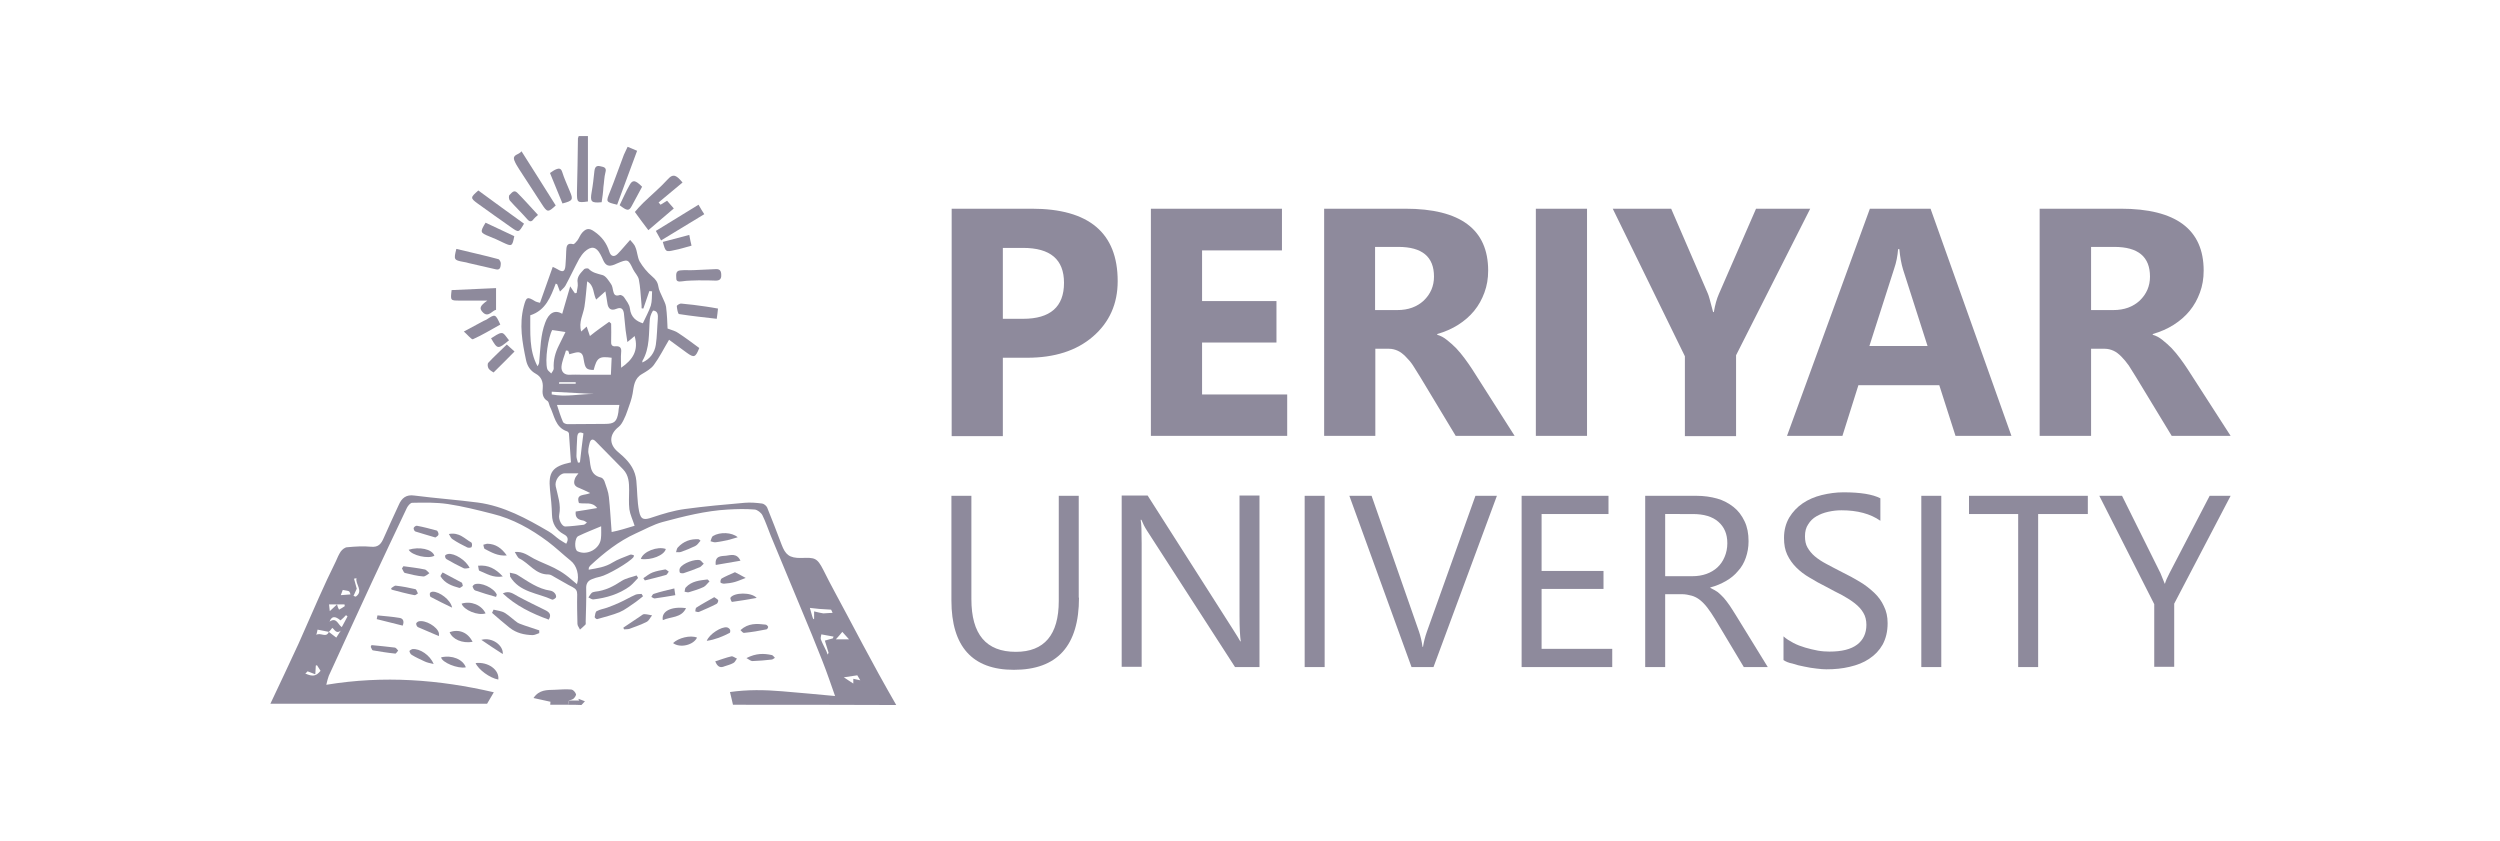 <?xml version="1.0" encoding="utf-8"?>
<!-- Generator: Adobe Illustrator 21.0.0, SVG Export Plug-In . SVG Version: 6.00 Build 0)  -->
<svg version="1.1" id="Layer_1" xmlns="http://www.w3.org/2000/svg" xmlns:xlink="http://www.w3.org/1999/xlink" x="0px" y="0px"
	 viewBox="0 0 1001.4 336.8" style="enable-background:new 0 0 1001.4 336.8;" xml:space="preserve">
<style type="text/css">
	.st0{fill:#8E8A9C;}
</style>
<g>
	<path class="st0" d="M293.6,282.3c-0.4-1.6-0.7-3.2-1.2-5.1c7-1,13.9-0.9,20.9-0.3c7,0.6,13.9,1.2,21.2,1.9
		c-1.6-4.5-3.2-9.3-5.1-14.1c-2.7-6.9-5.5-13.7-8.4-20.6c-4.1-9.9-8.2-19.7-12.3-29.6c-1.1-2.7-2-5.5-3.3-8.1c-0.5-1-2-2.2-3.1-2.3
		c-3.6-0.3-7.2-0.2-10.7,0c-9,0.5-17.6,2.7-26.2,5c-3.7,1-7.2,3-10.8,4.6c-6.8,3.1-12.6,7.7-18.1,12.8c-0.2,0.2-0.4,0.5-0.6,0.8
		c-0.1,0.1,0,0.3-0.1,0.9c3.4-0.6,6.6-1,9.6-2.9c2.1-1.3,4.6-2.1,7-3.1c0.4-0.2,1,0.1,1.5,0.2c-0.1,0.4,0,0.6-0.1,0.7
		c-1.7,2.2-10.6,7.3-13.4,7.9c-1.1,0.2-2.3,0.6-3.3,1c-1.8,0.7-2.4,2-2.3,3.9c0.1,4.4-0.1,8.7-0.2,13.1c0,0.4,0.1,1-0.1,1.2
		c-0.7,0.7-1.5,1.4-2.2,2c-0.3-0.8-1-1.5-1-2.3c-0.1-3.9-0.2-7.9-0.1-11.8c0-1.5-0.5-2.2-1.8-2.9c-2.4-1.2-4.6-2.6-7-3.9
		c-0.9-0.5-1.8-1.2-2.7-1.2c-5.2,0.1-7.7-4.5-11.7-6.4c-0.7-0.4-1.1-1.5-1.8-2.6c3.4-0.3,5.4,1.5,7.7,2.7c2.7,1.4,5.5,2.4,8.1,3.7
		c1.6,0.8,3.1,1.7,4.6,2.8c1.5,1.1,2.9,2.4,4.5,3.7c1.1-3.6-0.1-7.5-2.5-9.4c-3.1-2.5-6-5.3-9.2-7.7c-6.7-5-14-9.1-22.2-11.1
		c-5.9-1.5-11.8-3-17.8-3.9c-4.7-0.7-9.5-0.6-14.3-0.5c-0.7,0-1.7,1.2-2.1,2c-4.7,9.9-9.4,19.8-14,29.7c-5.8,12.5-11.5,25-17.3,37.6
		c-0.4,1-0.6,2-1,3.6c23-3.8,45.2-2.1,67.1,3c-1,1.7-1.9,3.2-2.7,4.6c-28.9,0-57.8,0-86.8,0c3.8-8,7.6-16.1,11.3-24.1
		c2.8-6.2,5.4-12.4,8.2-18.6c2.1-4.8,4.4-9.6,6.7-14.3c0.6-1.4,1.2-2.8,2-4c0.6-0.8,1.7-1.7,2.6-1.7c3.2-0.3,6.4-0.5,9.5-0.2
		c3,0.3,4.1-1.2,5.1-3.5c1.9-4.4,4-8.8,6-13.2c1.2-2.8,3-4.3,6.3-3.8c8.5,1.1,17,1.7,25.4,2.8c10.4,1.4,19.5,6.4,28.4,11.6
		c1.6,0.9,2.9,2.3,4.4,3.3c0.8,0.6,1.7,1,2.6,1.6c1.1-1.9,0.6-3-1-3.8c-3.1-1.7-4.6-4.3-4.7-7.8c-0.1-3.3-0.4-6.7-0.8-10
		c-0.7-7.1,0.9-9.4,8.4-11c-0.3-3.8-0.5-7.7-0.8-11.5c0-0.3-0.4-0.8-0.7-0.9c-4.9-1.6-5.1-6.4-7-10.1c-0.3-0.7-0.4-1.7-0.8-2
		c-2.2-1.3-2.2-3.3-2-5.3c0.2-2.5-0.6-4.5-2.8-5.7c-2.2-1.2-3.4-3.1-3.9-5.5c-1.5-7.1-2.8-14.2-0.9-21.5c1-3.8,1.4-4,4.6-2
		c0.3,0.2,0.8,0.3,1.9,0.6c1.7-4.8,3.4-9.5,5.1-14.4c0.6,0.3,1.4,0.6,2,1c2.1,1.3,2.9,0.9,3.1-1.6c0.2-1.9,0.2-3.8,0.3-5.7
		c0.1-1.7,0.1-3.5,2.8-2.8c0.4,0.1,1.2-0.9,1.7-1.5c0.7-1,1.1-2.2,1.9-3.1c1.4-1.5,2.6-2.1,4.8-0.5c3.1,2.1,5,4.7,6.1,8.2
		c0.6,1.8,1.9,2.2,3.3,0.8c1.6-1.6,3-3.4,5-5.6c0.6,0.8,1.7,1.7,2.1,2.9c0.8,1.8,0.8,4,1.7,5.7c1.3,2.2,3,4.3,5,6
		c1.4,1.2,2.2,2.2,2.5,4c0.2,1.6,1.1,3,1.7,4.5c0.5,1.2,1.2,2.4,1.4,3.7c0.4,3.2,0.5,6.3,0.6,8.7c1.9,0.7,3.2,1,4.3,1.8
		c2.9,1.9,5.7,4,8.4,6c-1.5,3.8-2.1,4-5,1.9c-2.5-1.8-5-3.7-7.1-5.2c-2.1,3.5-3.8,7-6.1,10.1c-1.1,1.5-3,2.6-4.7,3.6
		c-3.2,1.8-3.3,4.9-3.8,7.9c-0.4,2.2-1.2,4.4-2,6.6c-0.4,1.3-1,2.7-1.6,3.9c-0.5,1-1.1,2.1-2,2.8c-3.7,2.9-4,6.8-0.4,9.9
		c3,2.5,5.7,5.1,6.9,8.8c0.3,0.9,0.5,1.9,0.6,2.9c0.4,4.1,0.3,8.2,1.1,12.2c0.7,3.5,2,3.6,5.4,2.4c4.2-1.4,8.5-2.7,12.9-3.3
		c8-1.1,16-1.8,24-2.5c2.3-0.2,4.7,0,7,0.3c0.7,0.1,1.7,0.9,2,1.6c2,4.9,3.9,9.9,5.8,14.9c1.5,3.9,3,5.4,7.9,5.3
		c5.4-0.2,6.3-0.1,8.8,4.8c3,6.1,6.4,12.1,9.6,18.2c4.1,7.8,8.3,15.6,12.5,23.3c2.3,4.2,4.7,8.4,7.1,12.6
		C336.9,282.3,315.3,282.3,293.6,282.3z M131.7,253.1c1,0.8,2,1.5,3,2.3c0.6-0.9,1.2-1.9,1.8-2.8c-1.8,1.5-2.5-0.5-3.4-1.1
		C132.6,252.1,132.2,252.7,131.7,253.1c-1.4-0.3-2.9-0.6-4.5-0.9c-0.1,0.6-0.3,1.4-0.5,2.1C128.4,253.2,130.7,255.7,131.7,253.1z
		 M230.3,117.5c0.2-0.1,0.4-0.1,0.7-0.2c0.1-1.3,0.6-2.6,0.4-3.9c-0.5-2.6,1.2-4,2.6-5.6c0.3-0.3,1.5-0.4,1.7-0.2
		c1.6,1.7,3.6,2,5.7,2.6c1.3,0.4,2.4,2.2,3.3,3.5c0.6,0.8,0.7,1.9,0.9,2.8c0.3,1.4,0.8,2.3,2.6,1.7c0.5-0.2,1.5,0.4,1.8,0.9
		c0.9,1.4,2.1,2.8,2.3,4.4c0.4,3.7,2.7,5.2,5.2,6c1.1-2.4,2.4-4.7,3.2-7.1c0.5-1.8,0.4-3.8,0.5-5.7c-0.4,0-0.7-0.1-1.1-0.1
		c-0.8,2.3-1.6,4.6-2.4,7c-0.2,0-0.5-0.1-0.7-0.1c0-0.8,0-1.5-0.1-2.3c-0.3-3.1-0.4-6.2-1-9.2c-0.3-1.5-1.6-2.7-2.3-4.1
		c-2-4.2-2.1-4.2-6.6-2.3c-0.3,0.1-0.6,0.3-0.9,0.4c-2.3,0.9-3.5,0.4-4.5-1.8c-0.3-0.8-0.7-1.5-1.1-2.3c-1.7-3.2-3.7-3.5-6.4-1
		c-0.8,0.8-1.5,1.8-2.1,2.8c-1.9,3.5-3.6,7.2-5.5,10.7c-0.5,0.9-1.5,1.6-2.2,2.4c-0.4-1-0.7-1.9-1.1-2.9c0-0.1-0.3-0.1-0.6-0.3
		c-2,5.3-4,10.7-10.2,12.7c0.1,6.9-0.6,13.9,2.9,20.4c0.5-0.7,0.7-1.3,0.7-2c0.5-5.2,0.5-10.5,2.4-15.5c1.4-3.8,3.8-5.3,6.8-3.5
		c1-3.6,2.1-7.1,3.2-11C229.3,116.1,229.8,116.8,230.3,117.5z M254.2,210.6c-0.8-2.5-1.8-4.5-2.1-6.6c-0.3-2.5-0.1-5.1-0.1-7.6
		c0-3-0.1-6-2.4-8.4c-3.6-3.7-7.3-7.4-10.9-11.1c-1.2-1.3-2.1-1-2.5,0.5c-0.4,1.5-0.8,3.2-0.4,4.6c1,3.4-0.2,8.1,5,9.3
		c0.5,0.1,1.1,0.9,1.3,1.4c0.7,2.1,1.6,4.3,1.8,6.4c0.5,4.5,0.7,9.1,1.1,14C248.1,212.5,250.9,211.6,254.2,210.6z M244,128.9
		c0.3,0.2,0.5,0.5,0.8,0.7c0,2.3,0.1,4.7,0,7c-0.1,1.4,0.2,2.3,1.9,2.1c1.8-0.1,2.3,0.8,2.1,2.5c-0.2,2,0,4,0,6.1
		c4.7-3.2,7.1-7,5.4-12.7c-0.8,0.7-1.6,1.4-2.9,2.4c-0.3-1.9-0.5-3.3-0.7-4.7c-0.3-2.3-0.4-4.7-0.7-6.9c-0.3-1.6-1-2.5-3-1.7
		c-2.1,0.9-3.3,0-3.6-2.2c-0.2-1.5-0.5-3-0.8-4.8c-1.4,1.2-2.5,2.2-3.7,3.3c-1.3-2.5-0.7-5.6-3.6-7.3c-0.4,3.8-0.6,7-1.1,10.2
		c-0.5,3.1-2.4,6.1-1.3,9.9c0.9-0.8,1.4-1.3,2.2-2c0.5,1.6,1,2.8,1.3,3.8C239,132.4,241.5,130.7,244,128.9z M231.7,189.6
		c-2.1,0-3.8,0-5.5,0c-2.2,0-4.1,3.1-3.6,5.2c0.8,3.7,2.2,7.4,1.4,11.4c-0.4,1.9,1.1,4.7,2.4,4.7c2.5-0.1,5-0.4,7.4-0.7
		c0.5-0.1,0.9-0.6,1.3-0.9c-0.5-0.3-1-0.7-1.5-0.8c-1.9-0.3-3.3-1-3-3.6c2.8-0.4,5.6-0.9,8.6-1.4c-2-2.7-4.9-1.5-7.3-2
		c-1.3-3.9,2.2-2.9,4.5-4c-1.7-0.8-3-1.5-4.3-2c-2.1-0.7-2.5-1.9-1.8-3.8C230.5,191.1,231,190.5,231.7,189.6z M248.1,162.2
		c-8.3,0-16.4,0-25,0c0.8,2.5,1.5,4.7,2.4,6.8c0.2,0.5,1.2,0.9,1.8,0.9c5,0,10-0.1,15-0.1c3.8,0,4.8-0.9,5.4-4.7
		C247.7,164.3,247.9,163.5,248.1,162.2z M227.6,140.5c-0.3,0-0.6-0.1-0.9-0.1c-0.6,2.1-1.6,4.3-1.8,6.5c-0.1,2,1.1,3.4,3.5,3.2
		c1.5-0.1,3,0,4.5,0c3.8,0,7.7,0,11.8,0c0.1-2.5,0.2-4.7,0.3-6.8c-5.1-0.7-5.9,0-7.2,4.9c-2.9-0.1-3.4-0.5-4-4.2
		c-0.2-1.4-0.5-2.8-2.2-2.9c-1.1,0-2.2,0.5-3.6,0.8C228.1,141.8,227.8,141.1,227.6,140.5z M240.8,210.8c-3.3,1.4-6.2,2.5-9.1,3.9
		c-1.6,0.7-1.7,5.4-0.4,6.1c3.8,1.9,9-0.9,9.4-5.1C240.9,214.2,240.8,212.5,240.8,210.8z M221.2,132.2c-1.6,2.8-3,12-2,15.6
		c0.2,0.7,1.1,1.2,1.6,1.8c0.4-0.7,1-1.3,1-2c-0.2-3.3,0.6-6.3,2-9.1c1-2,1.9-3.9,2.7-5.5C224.8,132.7,223.2,132.5,221.2,132.2z
		 M257.3,145.2c3.1-1.4,4.9-3.9,5.4-7.1c0.5-3.4,0.5-6.9,0.8-10.3c0.1-1.5,0.1-3.2-1.8-3.4c-0.3,0-1.3,2.1-1.4,3.4
		c-0.5,5.7,0.1,11.6-3,16.8C257.3,144.6,257.3,144.9,257.3,145.2z M233.7,173.6c-1.8-0.9-2.4,0-2.5,1.6c-0.1,2.5-0.3,5-0.3,7.5
		c0,0.9,0.4,1.7,0.6,2.6c0.3,0,0.5,0,0.8-0.1C232.7,181.4,233.2,177.6,233.7,173.6z M332.9,244.2c-1.9-0.1-3.4-0.2-4.8-0.3
		c-1.2-0.1-2.5-0.3-3.7-0.4c0.3,1.1,0.6,2.1,0.9,3.2c0.1,0.4,0.3,0.9,0.5,1.3c0.1,0,0.2,0,0.3-0.1c0-0.9,0-1.9,0-3
		c1.6,0.4,3,0.7,3.7,0.8c1.7-0.1,2.8-0.2,3.7-0.2C333.3,245,333,244.3,332.9,244.2z M237.9,157.8c-5.6-0.3-11.3-0.6-16.9-0.9
		c0,0.4,0,0.7,0,1.1C226.6,159.1,232.3,157.8,237.9,157.8z M333.6,255.7c0.1-0.2,0.2-0.5,0.3-0.7c-1.6-0.3-3.2-0.6-4.9-0.9
		c-0.1,0.7-0.4,1.4-0.2,2c0.6,1.6,1.5,3.2,2.2,4.7c0.2,0.4,0.3,0.9,0.5,1.4c0.1-0.2,0.3-0.5,0.4-0.7c-0.5-1.6-1-3.3-1.5-4.9
		C331.5,256.3,332.5,256,333.6,255.7z M136.4,248.5c-2.2-1.8-3.5-1.8-4.4,0.5c2.8-1.9,3.3,1.1,4.9,2.2c0.8-1.5,1.6-2.9,2.3-4.3
		c-0.2-0.2-0.4-0.3-0.6-0.5C137.9,247.2,137.2,247.8,136.4,248.5z M343.4,270.5c-2,0.3-3.6,0.5-5.4,0.8c1.4,0.9,2.5,1.7,3.8,2.5
		c0-0.8,0-1.3,0-1.9c0.9,0.2,1.8,0.4,2.8,0.6C344,271.5,343.5,270.7,343.4,270.5z M127,266.5c-0.2,0-0.3,0-0.5,0.1
		c-0.1,1.1-0.1,2.1-0.2,3.5c-1-0.4-2-0.8-3.1-1.2c-0.2,0.2-0.5,0.6-0.9,0.9c3,1.3,4.3,1.1,6.1-1.1C128,268,127.5,267.3,127,266.5z
		 M142.8,231.6c-0.3,0.1-0.7,0.1-1,0.2c0.4,1.4,0.8,2.9,1.1,4c-0.5,1.1-0.9,2-1.3,2.9c0.3,0.1,0.6,0.2,0.9,0.3
		C145.8,236.7,142.2,234,142.8,231.6z M135.8,244.2c0.9-0.5,1.6-0.9,2.3-1.4c0-0.2-0.1-0.5-0.1-0.7c-2,0-4.1,0-6.2,0
		c0.1,1,0.2,1.7,0.3,2.7c1.2-1.1,2-1.9,2.9-2.7C135.2,242.9,135.4,243.5,135.8,244.2z M334.8,256.1c1.8,0,3.2,0,5.3,0
		c-1.2-1.3-1.9-2.1-2.7-3C336.5,254.2,335.9,254.9,334.8,256.1z M224,153.1c0,0.2-0.1,0.4-0.1,0.6c2.2,0,4.4,0,6.7,0
		c0-0.2,0-0.4,0-0.6C228.3,153.1,226.2,153.1,224,153.1z M140.4,238.1c-0.2-0.4-0.3-1.2-0.7-1.3c-0.8-0.3-1.7-0.3-2.4-0.5
		c-0.3,0.9-0.6,1.5-0.8,2.1C137.7,238.3,138.8,238.2,140.4,238.1z"/>
	<path class="st0" d="M220.4,282.3c0-0.5,0.1-0.9,0.1-1.2c-2.3-0.5-4.5-1-6.8-1.5c2.3-3.4,5.4-3.2,8.5-3.3c2.2-0.1,4.5-0.3,6.7-0.1
		c0.7,0.1,1.5,1,1.8,1.8c0.2,0.4-0.4,1.3-0.9,1.8c-0.5,0.4-1.2,0.6-1.9,0.8c-0.1,0.6-0.3,1.2-0.4,1.7
		C225.1,282.3,222.8,282.3,220.4,282.3z"/>
	<path class="st0" d="M227.5,282.3c0.1-0.6,0.3-1.2,0.4-1.7c1.4,0,2.9,0,4.1,0c0.1,0.2,0-0.1-0.4-0.7c1,0.4,1.8,0.6,2.7,1
		c-0.6,0.7-1,1.1-1.4,1.5C231.2,282.3,229.3,282.3,227.5,282.3z"/>
	<path class="st0" d="M273.4,73.1c-3.2,2.7-6.4,5.3-9.6,8c0.3,0.3,0.5,0.6,0.8,0.9c0.8-0.5,1.7-1,2.6-1.6c0.9,1,1.7,1.9,2.7,3.1
		c-3.3,2.8-6.6,5.6-10.2,8.7c-1.9-2.5-3.6-4.8-5.4-7.3c1-1.2,2.1-2.4,3.3-3.6c3.3-3.2,6.8-6.1,9.9-9.5
		C269.8,69.2,271.2,70.5,273.4,73.1z"/>
	<path class="st0" d="M231.8,54.5c1.2,0,2.3,0,3.7,0c0,8.7,0,17.5,0,26.2c-4.3,0.6-4.4,0.4-4.4-3.6c0.2-7.2,0.3-14.5,0.4-21.7
		C231.6,55.1,231.7,54.9,231.8,54.5z"/>
	<path class="st0" d="M208.9,60.6c4.8,7.5,9.2,14.6,13.7,21.7c-3.1,2.9-3.4,2.8-5.6-0.6c-3-4.7-6.1-9.3-9.1-14
		c-0.7-1.1-1.4-2.2-1.9-3.5C205.2,61.8,207.8,62.1,208.9,60.6z"/>
	<path class="st0" d="M195.2,120.4c-3.6,0-7.4,0-11.1,0c-3.7,0-3.7,0-3.2-4.2c5.8-0.3,11.8-0.5,17.8-0.8c0,2.9,0,5.7,0,8.7
		c-1.4,0.2-3,3.1-5.1,1.2C191.7,123.5,192.3,122.5,195.2,120.4z"/>
	<path class="st0" d="M251.4,58.8c1.4,0.6,2.4,1,3.8,1.6c-2.7,7.3-5.4,14.5-8,21.6c-4.6-1.1-4.5-1.1-2.9-5.1c2-4.9,3.7-10,5.6-14.9
		C250.3,61,250.9,60,251.4,58.8z"/>
	<path class="st0" d="M191.6,76.3c6.1,4.5,12.2,8.9,18.3,13.3c-2.1,3.6-2.1,3.6-5.1,1.5c-4.5-3.2-9-6.3-13.5-9.6
		C188.3,79.3,188.4,79.1,191.6,76.3z"/>
	<path class="st0" d="M264.8,96.3c-0.8-1.4-1.3-2.4-2.1-3.8c5.7-3.5,11.3-6.9,17.1-10.5c0.8,1.4,1.5,2.6,2.3,3.8
		C276.2,89.4,270.5,92.8,264.8,96.3z"/>
	<path class="st0" d="M182.8,99.7c5.7,1.4,11.3,2.6,16.8,4.1c0.5,0.1,1.1,1.3,1,1.9c-0.1,1-0.1,2.6-1.9,2.2
		c-3.6-0.8-7.3-1.7-10.9-2.5c-0.7-0.2-1.4-0.4-2.2-0.5C181.8,104.2,181.7,104,182.8,99.7z"/>
	<path class="st0" d="M279.7,112.3c-1.6,0.1-4.1,0-6.6,0.4c-1.3,0.2-2.2,0-2.2-1.1c0-1.2-0.5-3.2,1.7-3.3c1.7-0.2,3.5,0,5.3-0.1
		c2.9-0.1,5.9-0.3,8.8-0.4c1.6-0.1,2.2,0.7,2.2,2.3c0.1,1.7-0.7,2.3-2.2,2.3C284.7,112.3,282.6,112.3,279.7,112.3z"/>
	<path class="st0" d="M287.1,127.7c-5.1-0.6-10.1-1.1-15.1-1.9c-0.5-0.1-0.8-2.1-0.9-3.2c0-0.3,1.2-1.1,1.8-1
		c3.3,0.3,6.6,0.7,9.9,1.2c1.5,0.2,3.1,0.5,4.8,0.8C287.5,124.9,287.3,126.1,287.1,127.7z"/>
	<path class="st0" d="M241,81c-4.2,0.4-4.7-0.2-4-4.1c0.5-2.8,0.8-5.6,1.1-8.4c0.2-1.6,0.8-2.3,2.4-1.9c1.4,0.3,2.6,0.5,2,2.5
		c-0.5,1.9-0.5,3.9-0.8,5.8C241.6,77,241.3,79,241,81z"/>
	<path class="st0" d="M225.3,81.5c-1.6-4-3.3-8-5-12.2c0.9-0.6,1.7-1.2,2.5-1.5c1-0.4,1.9-0.5,2.4,1.1c0.8,2.6,2,5.1,3,7.6
		C229.7,80,229.5,80.4,225.3,81.5z"/>
	<path class="st0" d="M185.8,132.8c3.1-1.7,5.6-3,8-4.3c0.4-0.2,0.8-0.3,1.1-0.5c3.5-2.3,3.5-2.3,5.5,2c-3.6,2-7.2,4.2-11,5.9
		C188.8,136,187.2,134,185.8,132.8z"/>
	<path class="st0" d="M215.5,86.1c-0.8,0.7-1.3,1.1-1.7,1.6c-0.9,1.3-1.7,1.2-2.7,0c-2.2-2.5-4.7-4.9-6.9-7.4
		c-0.4-0.5-0.5-1.9-0.1-2.2c0.8-0.7,1.7-2.3,3.1-0.9C210,80,212.7,83.1,215.5,86.1z"/>
	<path class="st0" d="M197.7,149.2c-0.5-0.4-1.5-0.8-2-1.6c-0.4-0.6-0.5-1.9-0.1-2.3c2.3-2.5,4.9-4.8,7.4-7.3c1.1,1,2.1,1.9,3.1,2.8
		C203.4,143.6,200.6,146.3,197.7,149.2z"/>
	<path class="st0" d="M194.5,89.2c3.8,1.8,7.7,3.6,11.5,5.4c-0.8,4.2-1,4.2-4.6,2.5c-1.8-0.9-3.6-1.7-5.4-2.4
		C192.3,93.2,192.2,93,194.5,89.2z"/>
	<path class="st0" d="M248.2,82.2c1.4-2.8,2.5-5.5,4-8.1c1.2-2.2,2.3-2,5,0.7c-1.4,2.6-2.8,5.2-4.2,7.8
		C251.9,84.6,251.2,84.5,248.2,82.2z"/>
	<path class="st0" d="M277,98.4c-2.6,0.7-4.7,1.4-6.9,1.8c-3.5,0.8-3.5,0.7-4.6-3.3c3.4-0.9,6.9-1.8,10.6-2.8
		C276.4,95.9,276.7,97.1,277,98.4z"/>
	<path class="st0" d="M196.7,135.5c1.5-0.8,2.9-2.1,4.3-2.1c1,0,1.9,1.8,2.9,2.9C199.4,140,199.3,140,196.7,135.5z"/>
	<path class="st0" d="M255.6,231.5c-1.1,1.1-2.1,2.4-3.4,3.4c-4.3,3.1-9.3,4.6-14.5,5.2c-0.6,0.1-1.3-0.5-2-0.8
		c0.4-0.6,0.8-1.3,1.3-1.8c0.3-0.3,0.9-0.4,1.4-0.5c3.9-0.4,7.3-2.1,10.6-4.3c1.7-1.1,4-1.5,6-2.2
		C255.2,230.8,255.4,231.2,255.6,231.5z"/>
	<path class="st0" d="M197.7,244.2c1.5,0.4,3.2,0.5,4.5,1.3c1.8,1.1,3.4,2.7,5.1,3.9c0.8,0.5,1.8,0.7,2.7,1.1c2,0.7,4,1.3,6,2
		c0,0.4,0,0.8,0,1.1c-0.9,0.3-1.8,0.8-2.7,0.8c-3.3-0.1-6.4-0.8-9.1-2.9c-2.4-1.9-4.8-4-7.1-6C197.3,245,197.5,244.6,197.7,244.2z"
		/>
	<path class="st0" d="M257.6,238.8c-1,0.8-1.9,1.6-2.9,2.3c-2.1,1.4-4.2,3.1-6.5,4.1c-2.9,1.2-6,1.9-9,2.8c-0.3,0.1-1-0.6-1-0.8
		c0.1-0.8,0.3-2.1,0.8-2.4c1.3-0.7,2.8-0.9,4.2-1.4c1.6-0.6,3.2-1.2,4.7-1.9c2.3-1,4.4-2.3,6.7-3.3c0.7-0.3,1.6-0.2,2.4-0.3
		C257.2,238.3,257.4,238.6,257.6,238.8z"/>
	<path class="st0" d="M201.4,237.7c2.6-1.3,4.2,0.2,6.1,1.2c3.5,1.9,7.1,3.6,10.7,5.4c1.7,0.8,2.9,1.8,1.6,3.9
		C212.9,245.7,206.6,242.6,201.4,237.7z"/>
	<path class="st0" d="M204.2,229.4c1.3,0.3,2.4,0.4,3.1,0.9c4.2,2.6,8.2,5.6,13.2,6.3c0.6,0.1,1.3,0.5,1.7,1
		c0.4,0.4,0.7,1.3,0.5,1.7c-0.2,0.4-1.2,1-1.5,0.9c-5.8-2.7-13.1-2.9-16.9-9.3C204.3,230.6,204.4,230.4,204.2,229.4z"/>
	<path class="st0" d="M281.9,225.8c-0.7,0.6-1.1,1.2-1.6,1.4c-2.2,0.9-4.3,1.7-6.5,2.4c-0.5,0.1-1.4,0-1.5-0.3
		c-0.2-0.5-0.2-1.4,0.1-1.8c1.1-1.9,6-3.7,8-3.1C280.9,224.6,281.2,225.2,281.9,225.8z"/>
	<path class="st0" d="M199.6,272.2c-3.4-0.6-8-4-9.1-6.6C195.5,265,200.1,268.3,199.6,272.2z"/>
	<path class="st0" d="M294.4,229.2c1.5,0.8,2.9,1.5,4.3,2.3c-1.4,0.5-2.9,1.2-4.3,1.6c-1.4,0.4-2.9,0.6-4.4,0.7
		c-0.5,0-1.4-0.3-1.4-0.5c-0.1-0.5,0.1-1.4,0.5-1.6C290.7,230.8,292.4,230.1,294.4,229.2z"/>
	<path class="st0" d="M174.4,215.3c-3-0.9-5.5-1.6-8-2.4c-0.4-0.1-0.8-1-0.7-1.4c0.1-0.4,0.9-1,1.3-0.9c2.7,0.5,5.3,1.2,7.9,1.9
		c0.4,0.1,0.9,1.2,0.7,1.7C175.5,214.7,174.6,215.1,174.4,215.3z"/>
	<path class="st0" d="M188.1,227.5c-1,0.1-1.8,0.4-2.4,0.1c-2.3-1.1-4.6-2.3-6.8-3.6c-0.4-0.2-0.7-0.9-0.6-1.4
		c0-0.3,0.7-0.6,1.2-0.7C182,221.5,186.7,224.4,188.1,227.5z"/>
	<path class="st0" d="M249.7,251.4c2.3-1.6,4.7-3.1,7-4.7c0.4-0.3,0.9-0.7,1.3-0.7c1.1,0,2.1,0.3,3.2,0.5c-0.7,0.8-1.2,2-2,2.5
		c-2.3,1.2-4.7,2-7.1,2.9c-0.7,0.2-1.4,0.1-2.1,0.2C249.8,251.9,249.8,251.6,249.7,251.4z"/>
	<path class="st0" d="M280.6,216.6c-0.7,0.7-1.2,1.7-2.1,2.1c-1.8,0.9-3.8,1.7-5.8,2.4c-0.6,0.2-1.3,0-1.9,0.1
		c0.2-0.7,0.3-1.5,0.7-1.9c2.3-2.5,5.1-3.5,8.4-3.3C280.2,216.2,280.4,216.4,280.6,216.6z"/>
	<path class="st0" d="M256.7,223.9c0.9-3,6.7-5.2,10-4C266.1,222.4,260.9,224.5,256.7,223.9z"/>
	<path class="st0" d="M284.2,232.9c-0.8,0.7-1.4,1.7-2.3,2.2c-1.9,0.9-3.9,1.5-5.9,2.1c-0.5,0.2-1.2-0.1-1.8-0.2
		c0.2-0.6,0.1-1.3,0.5-1.7c2.4-2.6,5.6-2.8,8.7-3.2C283.7,232.4,284,232.6,284.2,232.9z"/>
	<path class="st0" d="M161.6,226.8c2.8,0.4,5.7,0.7,8.5,1.3c0.7,0.1,1.3,1,1.9,1.5c-0.8,0.5-1.7,1.4-2.5,1.3
		c-2.5-0.2-4.9-0.8-7.3-1.4c-0.5-0.1-0.8-1.2-1.2-1.8C161.2,227.4,161.4,227.1,161.6,226.8z"/>
	<path class="st0" d="M198.7,239.1c-2.8-0.8-5.6-1.6-8.4-2.6c-0.5-0.2-0.8-1-1-1.5c-0.1-0.2,0.4-0.7,0.7-0.9c2.5-1.1,7.9,1.4,9,4.1
		C198.9,238.5,198.8,238.8,198.7,239.1z"/>
	<path class="st0" d="M295.5,215.2c-1.3,0.4-2.3,0.7-3.4,1c-1.8,0.4-3.6,0.8-5.4,1c-0.7,0.1-1.4-0.2-2.1-0.4c0.3-0.7,0.4-1.7,1-2.1
		C288.4,213,293.2,213.2,295.5,215.2z"/>
	<path class="st0" d="M148.8,258.4c3.1,0.3,6.2,0.6,9.4,1c0.5,0.1,0.9,0.8,1.3,1.2c-0.4,0.4-0.9,1.3-1.2,1.2c-3-0.3-6-0.8-9-1.3
		c-0.3-0.1-0.5-0.9-0.8-1.4C148.6,258.9,148.7,258.7,148.8,258.4z"/>
	<path class="st0" d="M189.3,257.1c-4.1,0.7-8.1-1-9.2-3.9C183.9,251.9,187.4,253.3,189.3,257.1z"/>
	<path class="st0" d="M296.6,224.6c-3.5,0.6-6.6,1.1-9.9,1.7c-0.5-3.9,2.5-3.5,4.1-3.7C292.6,222.4,295.1,221.4,296.6,224.6z"/>
	<path class="st0" d="M185.4,234.7c-0.5,0.3-1.1,0.9-1.4,0.8c-2.9-0.8-5.8-1.8-7.5-4.6c-0.2-0.3,0.5-1.1,0.8-1.6
		c2.6,1.4,5.1,2.7,7.7,4.1C185.2,233.6,185.2,234.1,185.4,234.7z"/>
	<path class="st0" d="M173.7,266c-1.6-0.4-2.7-0.6-3.7-1.1c-1.7-0.8-3.5-1.6-5.1-2.6c-0.5-0.3-0.8-1-0.9-1.5c0-0.2,0.8-0.7,1.2-0.8
		C168.1,259.7,172.3,262.4,173.7,266z"/>
	<path class="st0" d="M163.7,220.2c4.2-1.3,9.4-0.3,10.3,2.4C171.6,224,164.9,222.5,163.7,220.2z"/>
	<path class="st0" d="M175.8,254.8c-3-1.3-5.7-2.4-8.4-3.6c-0.4-0.2-0.7-0.9-0.7-1.4c0-0.3,0.6-0.8,1-0.9c2.6-0.7,7.5,2.1,8.1,4.7
		C175.9,253.8,175.8,254.1,175.8,254.8z"/>
	<path class="st0" d="M179.8,213.9c4.2-0.8,6.3,1.9,9,3.4c0.3,0.2,0.4,1.3,0.1,1.8c-0.1,0.3-1.2,0.4-1.7,0.2c-2-1-4-2-5.9-3.3
		C180.6,215.6,180.3,214.7,179.8,213.9z"/>
	<path class="st0" d="M184.9,241.8c3.7-1.2,8,0.5,9.6,3.9C191.4,246.7,185.8,244.4,184.9,241.8z"/>
	<path class="st0" d="M283.1,256.7c1-2.7,5.9-5.8,8.1-5.4c0.5,0.1,1,0.5,1.2,0.9c0.2,0.3,0.1,1.2-0.1,1.3
		C289.4,255,286.5,256.2,283.1,256.7z"/>
	<path class="st0" d="M203,222.5c-3.7,0.3-6.2-1.3-8.8-2.6c-0.4-0.2-0.4-1.1-0.6-1.7c0.6-0.1,1.1-0.4,1.7-0.4
		C198.5,217.9,200.9,219.5,203,222.5z"/>
	<path class="st0" d="M176.7,263.3c4.4-1,8.7,0.8,9.9,4C183.4,268,176.9,265.3,176.7,263.3z"/>
	<path class="st0" d="M156.7,235.6c0.7-0.4,1.3-1.1,1.9-1c2.6,0.3,5.3,0.8,7.8,1.4c0.4,0.1,0.7,1.1,1,1.7c-0.5,0.3-1,0.8-1.4,0.7
		c-3.1-0.6-6.1-1.4-9.1-2.2C156.8,236.1,156.7,235.9,156.7,235.6z"/>
	<path class="st0" d="M296.6,252.4c3.2-2.9,6.6-2.6,10.1-2.2c0.4,0,0.9,0.6,1,0.9c0,0.3-0.4,1-0.7,1c-2.9,0.6-5.9,1.1-8.9,1.4
		C297.6,253.6,297.1,252.9,296.6,252.4z"/>
	<path class="st0" d="M265.5,248.4c-0.7-3.6,3.5-5.6,9.3-4.8C272.9,247.6,268.8,246.9,265.5,248.4z"/>
	<path class="st0" d="M181.1,243.4c-2.9-1.4-5.8-2.8-8.6-4.3c-0.3-0.2-0.4-1-0.3-1.5c0.1-0.3,0.7-0.6,1.2-0.6
		C176,237,180.5,240.2,181.1,243.4z"/>
	<path class="st0" d="M201.4,230.9c-3.9,0.7-6.6-1.2-9.4-2.3c-0.3-0.1-0.3-1.2-0.5-2C195.6,226.2,198.5,227.8,201.4,230.9z"/>
	<path class="st0" d="M303.1,239.5c-3.5,0.6-6.7,1.2-9.9,1.6c-0.2,0-0.8-1.4-0.6-1.7C294,237.3,300.9,237.1,303.1,239.5z"/>
	<path class="st0" d="M151.2,246.5c2.9,0.3,5.9,0.5,8.8,1c1.5,0.2,2,1.4,1.3,3.1c-3.5-0.9-6.9-1.7-10.4-2.6
		C151,247.5,151.1,247,151.2,246.5z"/>
	<path class="st0" d="M279.2,255.4c-1.4,3-6.8,4.3-9.6,2.2C271.7,255.5,276.6,254.3,279.2,255.4z"/>
	<path class="st0" d="M286.5,264.9c2.3-0.7,4.3-1.5,6.5-2c0.6-0.1,1.4,0.6,2.2,0.9c-0.5,0.6-0.8,1.5-1.5,1.8
		c-1.1,0.6-2.3,0.9-3.5,1.3C288.6,267.6,287.4,267.2,286.5,264.9z"/>
	<path class="st0" d="M257.7,231.6c1.2-0.8,2.4-1.8,3.7-2.3c1.6-0.6,3.3-0.9,5-1.2c0.4-0.1,1,0.6,1.5,0.9c-0.4,0.4-0.7,1.2-1.1,1.3
		c-2.8,0.8-5.7,1.5-8.5,2.2C258.1,232.2,257.9,231.9,257.7,231.6z"/>
	<path class="st0" d="M286.1,239.2c0.8,0.6,1.5,0.9,1.6,1.3c0,0.5-0.3,1.2-0.7,1.4c-2.3,1.2-4.7,2.2-7,3.2c-0.4,0.2-1-0.1-1.5-0.2
		c0.1-0.5,0.1-1.3,0.4-1.5C281.2,241.9,283.7,240.6,286.1,239.2z"/>
	<path class="st0" d="M270.1,235.7c0.2,1.1,0.3,1.8,0.4,2.7c-2.8,0.5-5.5,0.9-8.2,1.3c-0.4,0.1-0.9-0.4-1.4-0.6
		c0.3-0.4,0.5-1.1,0.9-1.2C264.5,237,267.2,236.4,270.1,235.7z"/>
	<path class="st0" d="M192.8,256.3c4.3-1.2,8.9,2.2,8.6,5.7C198.4,260.1,195.6,258.2,192.8,256.3z"/>
	<path class="st0" d="M299,263.6c3.9-2,7-1.9,10.2-1.2c0.4,0.1,0.8,0.7,1.2,1.1c-0.4,0.2-0.9,0.7-1.3,0.7c-2.6,0.3-5.1,0.5-7.7,0.6
		C300.7,264.8,300.1,264.2,299,263.6z"/>
	<g>
		<path class="st0" d="M401.7,143.3v31.4h-20.5V83.6h32.1c22.9,0,34.4,9.7,34.4,29c0,9.1-3.3,16.5-9.9,22.2
			c-6.6,5.7-15.4,8.5-26.4,8.5H401.7z M401.7,99.3v28.4h8.1c10.9,0,16.4-4.8,16.4-14.4c0-9.4-5.5-14-16.4-14H401.7z"/>
		<path class="st0" d="M515.7,174.6H461V83.6h52.5v16.7h-32v20.3h29.8v16.6h-29.8V158h34.1V174.6z"/>
		<path class="st0" d="M606.7,174.6h-23.6L569,151.2c-1.1-1.8-2.1-3.4-3-4.8s-2-2.6-3-3.6c-1-1-2-1.8-3.1-2.3
			c-1.1-0.5-2.3-0.8-3.5-0.8h-5.5v34.9h-20.5V83.6h32.5c22.1,0,33.2,8.3,33.2,24.8c0,3.2-0.5,6.1-1.5,8.8c-1,2.7-2.3,5.1-4.1,7.3
			s-3.9,4-6.4,5.6c-2.5,1.6-5.3,2.8-8.4,3.7v0.3c1.4,0.4,2.7,1.1,3.9,2.1c1.3,1,2.5,2.1,3.7,3.3c1.2,1.3,2.3,2.6,3.4,4.1
			c1.1,1.5,2.1,2.9,3,4.3L606.7,174.6z M550.8,98.9v25.3h8.9c4.4,0,7.9-1.3,10.6-3.8c2.7-2.6,4.1-5.8,4.1-9.6
			c0-8-4.8-11.9-14.3-11.9H550.8z"/>
		<path class="st0" d="M635.7,174.6h-20.5V83.6h20.5V174.6z"/>
		<path class="st0" d="M725.1,83.6l-29.7,58.7v32.4h-20.5v-32L646,83.6h23.4l14.7,34c0.3,0.6,1,3.1,2.1,7.4h0.3c0.5-3,1.2-5.4,2-7.2
			l14.9-34.2H725.1z"/>
		<path class="st0" d="M805.7,174.6h-22.4l-6.5-20.3h-32.4l-6.4,20.3h-22.2L749,83.6h24.3L805.7,174.6z M772.1,138.6l-9.8-30.6
			c-0.7-2.3-1.2-5-1.5-8.2h-0.5c-0.2,2.7-0.7,5.3-1.6,7.9l-9.9,30.9H772.1z"/>
		<path class="st0" d="M893.5,174.6h-23.6l-14.2-23.4c-1.1-1.8-2.1-3.4-3-4.8c-1-1.4-2-2.6-3-3.6c-1-1-2-1.8-3.1-2.3
			c-1.1-0.5-2.3-0.8-3.5-0.8h-5.5v34.9H817V83.6h32.5c22.1,0,33.2,8.3,33.2,24.8c0,3.2-0.5,6.1-1.5,8.8c-1,2.7-2.3,5.1-4.1,7.3
			c-1.8,2.2-3.9,4-6.4,5.6c-2.5,1.6-5.3,2.8-8.4,3.7v0.3c1.4,0.4,2.7,1.1,3.9,2.1c1.3,1,2.5,2.1,3.7,3.3c1.2,1.3,2.3,2.6,3.4,4.1
			c1.1,1.5,2.1,2.9,3,4.3L893.5,174.6z M837.6,98.9v25.3h8.9c4.4,0,7.9-1.3,10.6-3.8c2.7-2.6,4.1-5.8,4.1-9.6
			c0-8-4.8-11.9-14.3-11.9H837.6z"/>
		<g>
			<path class="st0" d="M432.2,239.4c0,19.3-8.7,28.9-26.1,28.9c-16.6,0-25-9.3-25-27.8v-41.9h8V240c0,14.1,5.9,21.1,17.8,21.1
				c11.4,0,17.2-6.8,17.2-20.4v-42.1h8V239.4z"/>
			<path class="st0" d="M504.6,267.2h-9.9l-35.3-54.7c-0.9-1.4-1.6-2.8-2.2-4.3h-0.3c0.3,1.5,0.4,4.6,0.4,9.4v49.5h-8v-68.6h10.4
				l34.3,53.8c1.4,2.2,2.4,3.8,2.8,4.6h0.2c-0.3-2-0.5-5.3-0.5-10.1v-48.3h8V267.2z"/>
			<path class="st0" d="M530.6,267.2h-8v-68.6h8V267.2z"/>
			<path class="st0" d="M599.6,198.6l-25.4,68.6h-8.8l-24.9-68.6h8.9l19,54.4c0.6,1.8,1.1,3.8,1.4,6.1h0.2c0.3-1.9,0.8-4,1.6-6.2
				l19.4-54.3H599.6z"/>
			<path class="st0" d="M645.8,267.2h-36.3v-68.6h34.8v7.3h-26.8v22.8h24.8v7.2h-24.8v24h28.3V267.2z"/>
			<path class="st0" d="M708.1,267.2h-9.6l-11.5-19.2c-1.1-1.8-2.1-3.3-3.1-4.6c-1-1.3-2-2.3-3-3.1c-1-0.8-2.2-1.4-3.3-1.7
				s-2.5-0.6-4-0.6H667v29.2h-8v-68.6h20.5c3,0,5.8,0.4,8.3,1.1c2.5,0.7,4.7,1.9,6.6,3.4c1.9,1.5,3.3,3.4,4.4,5.7
				c1.1,2.3,1.6,4.9,1.6,8c0,2.4-0.4,4.6-1.1,6.6c-0.7,2-1.7,3.8-3.1,5.3c-1.3,1.6-2.9,2.9-4.8,4c-1.9,1.1-4,2-6.3,2.6v0.2
				c1.1,0.5,2.1,1.1,3,1.7c0.8,0.7,1.6,1.4,2.4,2.3c0.8,0.9,1.5,1.9,2.3,3c0.7,1.1,1.6,2.4,2.5,3.9L708.1,267.2z M667,205.9v24.9
				h10.9c2,0,3.9-0.3,5.6-0.9c1.7-0.6,3.2-1.5,4.4-2.6c1.2-1.1,2.2-2.5,2.9-4.2c0.7-1.6,1.1-3.5,1.1-5.5c0-3.7-1.2-6.5-3.6-8.6
				c-2.4-2.1-5.8-3.1-10.3-3.1H667z"/>
			<path class="st0" d="M714.4,264.4v-9.5c1.1,1,2.4,1.8,3.9,2.6c1.5,0.8,3.1,1.4,4.8,1.9c1.7,0.5,3.4,0.9,5,1.2
				c1.7,0.3,3.3,0.4,4.7,0.4c4.9,0,8.6-0.9,11.1-2.8c2.4-1.8,3.7-4.5,3.7-7.9c0-1.8-0.4-3.5-1.2-4.8c-0.8-1.4-1.9-2.6-3.4-3.8
				c-1.4-1.1-3.1-2.2-5.1-3.3c-2-1-4.1-2.1-6.3-3.3c-2.4-1.2-4.6-2.4-6.7-3.7c-2.1-1.2-3.9-2.6-5.4-4.1c-1.5-1.5-2.7-3.2-3.6-5.1
				c-0.9-1.9-1.3-4.1-1.3-6.7c0-3.1,0.7-5.8,2.1-8.2c1.4-2.3,3.2-4.2,5.4-5.7c2.2-1.5,4.8-2.6,7.6-3.3c2.9-0.7,5.8-1.1,8.7-1.1
				c6.8,0,11.7,0.8,14.8,2.4v9c-4-2.8-9.2-4.2-15.6-4.2c-1.8,0-3.5,0.2-5.3,0.6c-1.8,0.4-3.3,1-4.7,1.8c-1.4,0.8-2.5,1.9-3.3,3.2
				c-0.9,1.3-1.3,2.9-1.3,4.8c0,1.8,0.3,3.3,1,4.5s1.6,2.4,2.9,3.5c1.3,1.1,2.8,2.1,4.7,3.1s3.9,2.1,6.3,3.3c2.5,1.2,4.8,2.5,7,3.8
				c2.2,1.3,4.1,2.8,5.8,4.4c1.7,1.6,3,3.4,3.9,5.4c1,2,1.5,4.2,1.5,6.8c0,3.4-0.7,6.2-2,8.6c-1.3,2.3-3.1,4.2-5.4,5.7
				c-2.2,1.5-4.8,2.5-7.8,3.2c-2.9,0.7-6,1-9.3,1c-1.1,0-2.4-0.1-4-0.3c-1.6-0.2-3.2-0.4-4.9-0.8c-1.7-0.3-3.2-0.7-4.7-1.2
				C716.4,265.5,715.3,265,714.4,264.4z"/>
			<path class="st0" d="M777.6,267.2h-8v-68.6h8V267.2z"/>
			<path class="st0" d="M836.2,205.9h-19.8v61.3h-8v-61.3h-19.7v-7.3h47.6V205.9z"/>
			<path class="st0" d="M893.5,198.6l-22.6,43.2v25.3h-8V242l-22-43.4h9.1l15.4,31c0.2,0.4,0.7,1.8,1.7,4.2h0.1
				c0.3-1.1,0.9-2.5,1.8-4.2l16.1-31H893.5z"/>
		</g>
	</g>
</g>
</svg>

